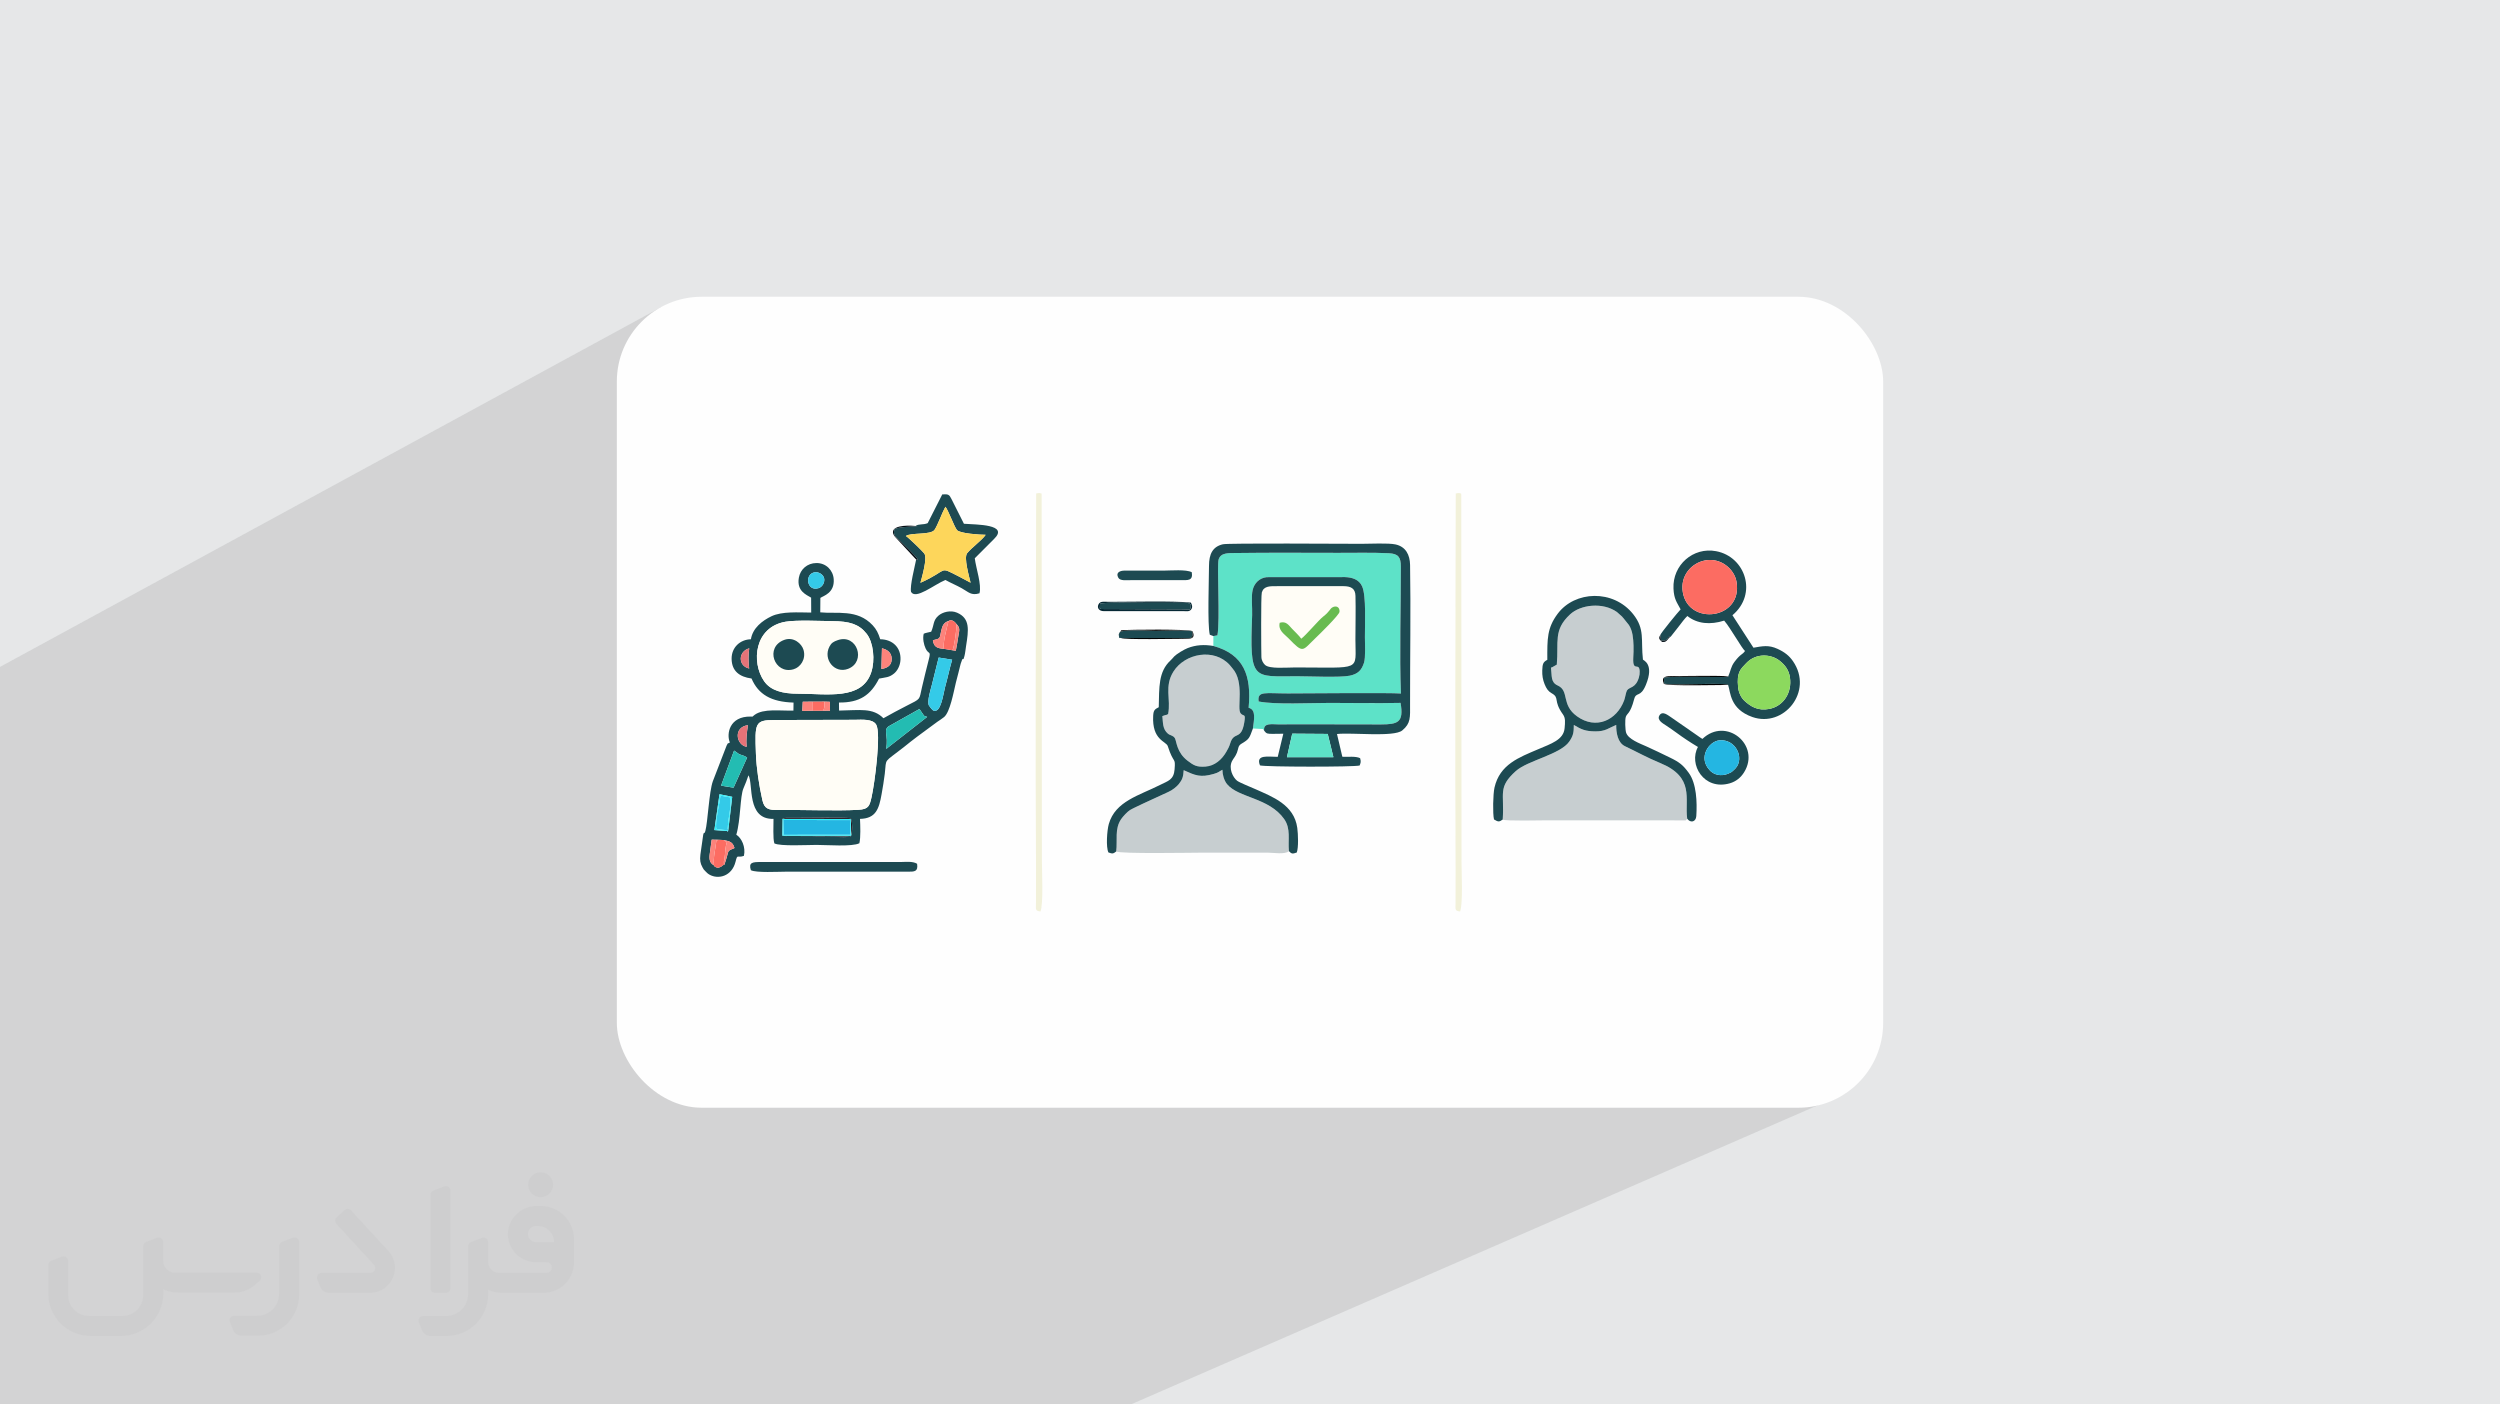 <?xml version="1.0" encoding="UTF-8"?>
<!DOCTYPE svg PUBLIC "-//W3C//DTD SVG 1.0//EN" "http://www.w3.org/TR/2001/REC-SVG-20010904/DTD/svg10.dtd">
<!-- Creator: CorelDRAW -->
<svg xmlns="http://www.w3.org/2000/svg" xml:space="preserve" width="94.192mm" height="52.917mm" version="1.0" style="shape-rendering:geometricPrecision; text-rendering:geometricPrecision; image-rendering:optimizeQuality; fill-rule:evenodd; clip-rule:evenodd"
viewBox="0 0 9404.92 5283.66"
 xmlns:xlink="http://www.w3.org/1999/xlink"
 xmlns:xodm="http://www.corel.com/coreldraw/odm/2003">
 <defs>
  <style type="text/css">
   <![CDATA[
    .fil2 {fill:#FEFEFE}
    .fil20 {fill:#000101}
    .fil22 {fill:#010B13}
    .fil16 {fill:#062834}
    .fil5 {fill:#1D4A52}
    .fil21 {fill:#1F131D}
    .fil15 {fill:#23BCB2}
    .fil12 {fill:#24B6E2}
    .fil17 {fill:#30EFF9}
    .fil14 {fill:#34CAE8}
    .fil4 {fill:#5DE2C8}
    .fil13 {fill:#68BB50}
    .fil11 {fill:#8CD95E}
    .fil6 {fill:#C7CED0}
    .fil19 {fill:#E57378}
    .fil8 {fill:#F2F1DA}
    .fil10 {fill:#FC6C62}
    .fil18 {fill:#FC837B}
    .fil9 {fill:#FDD65B}
    .fil7 {fill:#FFFDF6}
    .fil3 {fill:#373435;fill-rule:nonzero;fill-opacity:0.031}
    .fil1 {fill:#2B2A29;fill-opacity:0.102}
    .fil0 {fill:#E6E7E8}
   ]]>
  </style>
 </defs>
 <g id="Layer_x0020_1">
  <polygon class="fil0" points="-0,0 9404.92,0 9404.92,5283.66 -0,5283.66 "/>
  <polygon class="fil1" points="5938.6,2942.31 6944.28,4111.99 4253.57,5283.66 -0,5283.66 -0,2508.81 2487.98,1154.97 "/>
  <rect class="fil2" x="2320.52" y="1116.42" width="4763.88" height="3050.81" rx="319.01" ry="319.01"/>
  <g id="_2950593535600">
   <path class="fil3" d="M1125.4 4672.59l0 197.03c0,20.41 -3.74,40.82 -11.66,59.56 -7.92,18.74 -19.16,36.25 -33.74,50.4 -14.58,14.58 -31.65,25.82 -50.4,33.74 -18.74,7.92 -39.15,11.66 -59.56,11.66l-60.82 0c-7.08,0 -14.16,-2.08 -19.99,-6.25 -5.83,-4.16 -10.41,-9.58 -12.92,-16.25l-11.24 -29.16c-0.83,-2.5 -1.25,-5.41 -1.25,-8.33 0,-2.92 1.25,-5.42 2.92,-7.92 1.67,-2.5 3.74,-4.16 6.25,-5.41 2.5,-1.25 5.41,-2.09 7.91,-1.67l86.23 0c22.08,0 42.91,-8.75 58.73,-24.57 15.41,-15.42 24.15,-36.65 24.15,-58.73l0 -179.12c0,-3.33 1.26,-6.66 3.33,-9.58 2.09,-2.92 5,-5 7.92,-6.25l40.82 -15.83c2.5,-0.84 5.41,-1.25 8.33,-0.84 2.92,0.42 5.42,1.26 7.5,2.92 2.09,1.67 4.17,3.75 5.42,6.25 1.25,2.92 2.08,5.83 2.08,8.33z"/>
   <path class="fil3" d="M2033.88 4536.8l-15 0c-59.57,0 -109.13,48.73 -108.31,107.88 0.42,27.5 12.08,54.16 31.66,73.32 19.57,19.57 46.23,30.4 74.14,30.4l39.57 0c5.42,0 10.41,2.08 14.17,5.83 3.74,3.74 5.83,8.75 5.83,14.16 0,5.42 -2.09,10.41 -5.83,14.17 -3.75,3.74 -8.75,5.83 -14.17,5.83l-179.11 0c-10.83,0 -20.83,-4.58 -28.33,-12.08 -7.5,-7.5 -11.66,-17.91 -12.08,-28.33l0 -74.98c0,-2.92 -0.83,-5.41 -2.08,-7.92 -1.25,-2.5 -3.33,-4.57 -5.42,-6.24 -2.08,-1.67 -4.99,-2.51 -7.5,-2.92 -2.92,-0.42 -5.41,0 -8.33,0.83l-41.24 15.83c-2.92,1.25 -5.83,3.33 -7.92,6.25 -2.08,2.92 -2.92,6.25 -2.92,9.58l0 179.12c0,22.08 -8.75,43.32 -24.15,58.73 -15.42,15.42 -36.65,24.57 -58.73,24.57l-86.64 0.01c-2.92,0 -5.42,0.83 -7.92,2.08 -2.5,1.25 -4.58,3.33 -6.25,5.42 -1.66,2.5 -2.5,4.99 -2.92,7.5 -0.41,2.92 0,5.41 1.26,8.33l11.24 29.16c2.5,6.67 7.08,12.5 12.91,16.66 5.83,4.16 12.91,6.25 20,5.83l60.81 0c41.24,0 80.81,-16.25 109.97,-45.82 29.16,-29.16 45.81,-68.74 45.81,-109.97l0 -18.32c15.84,7.91 33.33,12.08 50.82,12.08l157.03 0c30.41,0 59.99,-12.08 81.65,-33.74 21.66,-21.67 33.74,-50.82 33.74,-81.65l0 -85.81c0,-33.32 -13.33,-65.39 -36.65,-89.14 -23.74,-23.74 -55.82,-36.65 -89.14,-36.65zm50.39 136.2l-66.64 0c-7.92,0 -15.42,-2.5 -21.25,-7.91 -5.83,-5.42 -9.59,-12.5 -10.41,-20.42 0,-4.16 0.42,-8.75 2.08,-12.91 1.67,-4.16 3.75,-7.91 6.67,-10.82 5.83,-5.42 13.75,-8.76 21.66,-8.76l7.09 0c16.25,0 31.65,6.25 42.9,17.91 11.66,11.25 17.91,26.66 17.91,42.91z"/>
   <path class="fil3" d="M1694.39 4478.9l0 367.39c0,2.08 -0.42,4.57 -1.25,6.66 -0.84,2.09 -2.09,4.16 -3.75,5.83 -1.67,1.67 -3.33,2.92 -5.41,3.74 -2.09,0.84 -4.16,1.26 -6.67,1.26l-40.82 0c-2.08,0 -4.58,-0.42 -6.66,-1.26 -2.09,-0.83 -4.16,-2.08 -5.42,-3.74 -1.66,-1.67 -2.92,-3.74 -3.74,-5.83 -0.83,-2.09 -1.25,-4.58 -1.25,-6.66l0 -351.57c0,-3.32 0.83,-6.66 2.92,-9.58 2.08,-2.92 4.58,-5 7.91,-6.25l40.83 -15.83c2.5,-0.84 5.41,-1.25 8.33,-1.25 2.92,0.41 5.41,1.25 7.5,2.92 2.5,1.66 4.16,3.74 5.41,6.24 1.25,2.09 2.09,5 2.09,7.92z"/>
   <path class="fil3" d="M1391.56 4863.79l-153.7 0c-7.08,0 -14.17,-2.09 -20,-6.25 -5.83,-4.16 -10.41,-9.99 -13.33,-16.66l-11.24 -28.74c-0.83,-2.51 -1.25,-5.42 -0.83,-8.34 0.41,-2.92 1.25,-5.41 2.92,-7.91 1.66,-2.51 3.74,-4.16 6.24,-5.42 2.51,-1.25 5.42,-2.08 7.92,-2.08l184.11 0c3.33,0 6.66,-1.25 9.58,-2.92 2.93,-2.09 5,-4.58 6.67,-7.92 1.25,-3.33 1.67,-6.66 1.25,-9.99 -0.42,-3.33 -2.08,-6.67 -4.16,-9.17l-141.63 -154.12c-2.92,-3.33 -4.58,-7.92 -4.58,-12.5 0,-4.58 2.09,-8.75 5.83,-12.08l29.58 -27.49c3.33,-2.92 7.92,-4.58 12.5,-4.58 4.58,0.42 8.75,2.09 12.08,5.83l140.37 152.87c55.41,59.57 12.5,157.46 -69.56,157.46z"/>
   <path class="fil3" d="M977.53 4817.97l-20 17.07c-20.83,17.91 -47.49,27.91 -74.98,27.91l-211.19 0c-19.57,0 -39.15,-4.16 -57.06,-12.49l0 16.25c0,20.82 -4.16,41.65 -12.08,60.81 -7.91,19.16 -19.57,36.65 -34.57,51.65 -14.58,14.58 -32.07,26.24 -51.65,34.58 -19.16,7.91 -39.99,12.07 -60.82,12.07l-114.55 0.01c-20.83,0 -41.66,-4.17 -60.82,-12.08 -19.16,-7.92 -36.65,-19.58 -51.65,-34.58 -14.58,-14.58 -26.24,-32.07 -34.57,-51.65 -7.92,-19.16 -12.08,-39.98 -12.08,-60.81l0 -107.89c0,-3.33 1.25,-6.66 2.92,-9.58 2.09,-2.92 4.58,-5 7.92,-6.25l40.82 -15.83c2.5,-0.84 5.41,-1.26 8.33,-0.84 2.92,0.42 5.42,1.25 7.5,2.92 2.09,1.67 4.16,3.75 5.42,6.25 1.25,2.5 2.08,5 2.08,7.92l0 128.71c0,20.83 8.34,40.82 22.92,55.41 14.58,14.58 34.57,22.91 55.4,22.91l125.79 0c20.83,0 40.41,-8.34 54.99,-22.92 14.58,-14.58 22.92,-34.57 22.92,-55.4l0 -184.11c0,-3.33 1.25,-6.67 2.92,-9.59 2.08,-2.92 4.57,-4.99 7.91,-6.24l40.82 -15.84c2.51,-0.83 5.42,-1.25 8.34,-0.83 2.92,0.42 5.41,1.25 7.91,2.92 2.51,1.67 4.17,3.74 5.42,6.25 1.25,2.5 2.08,5.41 2.08,7.91l0 70.4c0,11.66 4.58,23.32 12.92,31.65 8.33,8.34 19.57,13.33 31.65,13.33l307.4 0c3.33,0 7.09,0.84 9.59,2.92 2.92,2.09 5,5 6.25,7.92 1.25,3.33 1.25,6.66 0.41,10.41 0,3.74 -2.08,6.66 -4.57,8.75z"/>
   <path class="fil3" d="M2033.88 4503.89c25.82,0 47.07,-21.25 47.07,-47.07 0,-25.83 -21.25,-47.07 -47.07,-47.07 -25.83,0 -47.08,21.24 -47.08,47.07 0,25.82 21.25,47.07 47.08,47.07z"/>
  </g>
  <g id="_2950593525184">
   <path class="fil4" d="M4710.52 2314.47c1.16,-28.85 -4.1,-68.98 1.84,-94.63 5.89,-25.44 25.08,-45.49 52.87,-48.57l294.08 -0.26c27.09,0.93 53.19,8.66 64.89,34.71 16.11,35.9 10.14,144.22 10.52,190.65 0.19,23.25 2.96,77.31 -3.38,96.8 -9.07,27.84 -22.07,41.98 -53.4,48.68 -35.54,7.61 -154.27,2.18 -198.25,2.18 -166.65,0 -179.13,19.81 -169.17,-229.56zm-145.82 78.44l-0.18 37.13c114.75,31.91 143.94,110.92 132.72,232.69 29.62,7.08 19.95,45.78 16.15,77.79l38.06 2.15 4.25 6.21c-4.5,-31.05 30.77,-23.65 54.69,-23.69 26.25,-0.03 52.49,-0.33 78.76,-0.38l305.57 0.55c63.35,-0.36 87.27,-6.76 74.11,-81.13 -87.96,1.95 -178.08,0.15 -266.27,0.12 -72.13,-0.03 -205.02,7.19 -267.52,-5.42 -6.17,-40.94 26.6,-30.05 110.01,-30.19 69.18,-0.11 383.14,-3.25 425.25,0.29 -5.72,-143.27 -0.14,-325.74 -0.25,-477.34 -0.02,-35.85 -9.85,-48.72 -45.4,-50.45 -61.66,-3 -128.47,-1.41 -190.58,-1.46 -126.97,-0.1 -254.3,-1.11 -381.22,0.62 -30.15,0.42 -59.85,-2.31 -68.31,23.8 -7.04,21.75 5.9,229.44 -4.64,285.87l-15.19 2.85z"/>
   <path class="fil5" d="M2725.07 3253.21c-10.41,1.58 -5.76,5.71 -16.89,9.23 -7.73,2.44 -5.95,2.94 -13.86,0.34 -7.4,-2.44 -6.95,-5.17 -8.26,-7.2 -14.15,-8.32 -19.11,-19.13 -16.23,-41.82 2.34,-18.3 5.37,-36.73 7.46,-54.98l25.99 0.46 19.08 0.95c23.58,5.04 34.3,7.27 40.68,30.03l-6.52 3.14c-3.43,1.48 -4.97,1.41 -8.87,3.75 -7.74,4.65 -7.47,5.38 -10.25,15.29 -4.72,16.82 -7.15,25.85 -12.33,40.81zm219.05 -172.75c8.1,-4.99 19.25,-3.8 29.69,-3.69 52.97,0.55 196.6,-2.63 226.82,1.18 6.91,15.82 7,52.34 0,69.35l-256.4 1.15c43.06,-0.6 87.21,0.01 130.39,0.01 21.02,0 42.03,-0.16 63,-0.14 18.29,0.01 55.74,3.88 64.92,-4.3l-259.2 -0.13 0.78 -63.41zm-204.42 42.64c-2.19,8.66 0.04,6.43 -4.53,3.16l-47.72 -3.54 19.23 -134.87 47.89 9.79 -14.87 125.47zm21.86 -299.39c0.82,0.43 1.76,1.17 2.31,1.56 26.48,18.55 8.66,8.26 36.36,18.76l8.51 4.52c0.33,-0.62 1.33,0.92 1.94,1.45l-51.07 113.15 -47.05 -7.54 49.01 -131.9zm82.11 10.54c-4.02,-113.89 -4.41,-125.53 70.29,-125.56l299.27 -0.76c31.32,-0.63 69.85,-3.59 82.88,18.07 19.39,32.21 -5.64,220.26 -17.19,272.16 -7.82,35.1 -11.87,46.06 -50.1,48.34 -79.85,4.76 -207.88,-0.61 -299.15,0.76 -37.87,0.56 -54.16,-3.74 -61.64,-37.34 -12.32,-55.33 -22.35,-118.59 -24.36,-175.66zm-34.54 -24.73c-40.1,-6.57 -51.56,-74.09 4.7,-81.48 -4.33,27.16 -8,53.66 -4.7,81.48zm524.26 8.15c10.69,-53.29 -14.73,-73.37 14.39,-88l111.17 -62.45 12.74 18.75c6.84,10.05 4.59,6.77 16.21,10.81 -0.71,0.64 -1.62,1.43 -2.14,1.9l-147.17 114.96c-0.67,0.53 -2.06,2.67 -2.56,1.98 -0.52,-0.71 -1.69,1.47 -2.65,2.05zm-275.5 -178.02l43.15 -0.18 21.05 0.66 0.42 33.37 -25.15 0.18 -39.34 0.02 -39.82 0.79 1.71 -34.6 37.98 -0.24zm-102.19 -300.78c40.57,-6.89 130.51,-2.75 175.62,-2.23 64.88,0.74 99.89,11 128.85,47.56 25.48,32.15 32.93,99.11 17.06,145.93 -35.64,105.13 -166.93,79.41 -275.07,79.55 -58.03,0.08 -103.19,-11.62 -127.87,-47.54 -49.05,-71.4 -36.17,-203.31 81.4,-223.27zm626.23 142.93c-9.89,34 -17.18,69.6 -27.2,105.37 -5.74,20.51 -14.67,98.77 -43.97,85.67 -3.09,-1.38 -14.74,-15.71 -16.26,-18.87 -7.65,-15.87 7.27,-62.22 11.39,-78.64 8.77,-34.92 17.12,-69.03 25.37,-101.7l50.66 8.17zm-763.57 33.14c-43.47,-10.26 -41.02,-64.79 0.25,-75.94 -3.96,24.52 -3.23,53.32 -0.25,75.94zm499.5 -75.96c19.94,4.59 36.31,15.91 36.62,39.38 0.35,25.54 -17.4,34.73 -38.66,38.48l2.04 -77.86zm265.22 7.25l-31.93 -5.29c-25.64,-2.15 -38.06,-6.93 -41.64,-32.37 28.76,-6.1 25.16,-6.27 31.08,-34.69 4.39,-21.15 10.79,-32.17 27.68,-37.56 11.79,-8.2 24.09,3.07 29.98,11.29 14.63,15.41 10.84,22.63 6.75,46.98 -3.08,18.27 -5.54,35.97 -9.35,53.7l-12.58 -2.06zm-516.7 -293.48c13.78,-1.59 30.6,8.6 33.9,22.44 3.59,15.17 -6.37,32.78 -20.73,37.35 -45.22,14.41 -54.21,-55.04 -13.17,-59.79zm-14.98 95.57l0.31 56.16c-49.21,-0.42 -109.93,-5 -149.38,13.8 -34.4,16.39 -70.88,44.41 -77.46,86.59 -40.68,0.97 -72.98,30.59 -72.59,73.39 0.42,47.23 30.82,68.34 74.89,74.24 25.81,60.15 73.85,88.09 158.07,90.58l-0.42 30.06c-50.67,1.6 -112.32,-8.73 -146.43,16.45 -10.22,7.54 -3.14,6.31 -13.49,6.09 -81.72,-1.74 -92.7,66.02 -79.18,97.62 -11.28,6.51 -5.47,-0.89 -12.39,11.92l-51.76 134.03c-14.12,39.77 -18.91,152.81 -28.07,186.81 -5.3,19.65 -5.76,-12.19 -11.88,41.13 -1.89,16.39 -4.99,31.8 -6.84,48.13 -2.28,20.07 -0.68,32.23 7.82,47.44 5,8.96 3.71,7.33 10.94,14.72 4.85,4.97 8.78,9.19 15.46,12.96 33.65,19 84.72,5.94 98.17,-49.09 7.52,-30.76 6.25,-12.33 31.34,-21.65 7.53,-33.11 -8.71,-67.18 -28.6,-79.54 16.58,-55.42 13.92,-145.25 26.97,-174.61 7.47,-16.78 13.3,-32.42 18.8,-48.89 19.12,32.65 -8.15,166.72 94.18,163.97 0.23,25.18 -2.67,72.32 3.13,92.08 21.52,11.69 123.36,5.81 158.49,5.83 39.63,0.03 134.38,7.49 161.47,-6.29 5.22,-22.12 3.46,-66.83 2.31,-91.62 59.94,-1.33 71.56,-37.73 81.31,-93.32 4.34,-24.73 8.89,-50.88 11.94,-76.54 7.3,-61.34 -7.66,-37.68 71.94,-100.33 16.28,-12.81 32.32,-26.34 49.32,-38.69l76.21 -56.19c7.78,-5.44 19.05,-12.38 25.88,-18.24 22.06,-18.96 35.11,-91.5 44.19,-129.71 5.66,-23.81 12.9,-47.23 17.89,-70.32l5.67 -15.94c6.06,-8.29 2.47,8.56 8.64,-13.5 2.55,-9.11 4.57,-28.23 6.19,-38.43 9.29,-58.72 15.97,-102.82 -33.93,-124.44 -24.45,-10.59 -54.41,-2.66 -70.37,11.34 -20.8,18.23 -15.4,34.3 -27.08,60.18 -9.94,3.07 -21.1,3.9 -28.05,7.6 -4.67,17.79 0.39,40.95 6.98,55.15 11.77,25.39 21.32,5.97 11.79,42.83 -8.97,34.72 -17.29,69.44 -25.42,103.81 -11.49,48.64 -1.48,40.74 -58.56,69.72 -28.2,14.33 -57.68,30.24 -86.3,46.39 -40.2,-40.4 -88.47,-30 -166.96,-28.81l-0.34 -30.27c78.11,0.76 119.18,-27.94 150.74,-89.96 26.18,-5.36 37.41,-3.76 56.33,-19.07 11.87,-9.61 23.42,-28.69 24.39,-52.39 1.9,-46.06 -30.36,-76.14 -76.19,-76.62 -7.3,-23.11 -14.59,-37.67 -28.67,-52.75 -57.88,-62 -135.44,-41.98 -197,-48.46l0.44 -54.32c11.05,-7.8 53.8,-17.98 50.19,-70.37 -2.34,-33.9 -28.83,-60.97 -64.83,-60.81 -35.03,0.15 -60.88,24 -66.29,55.14 -8.78,50.5 27.9,64.03 46.09,75.03z"/>
   <path class="fil6" d="M5653.18 3083.1c2.72,6.32 156.77,2.86 165.28,2.9l522.93 0.21c4.29,-4.4 0.77,2.15 5.71,-6.48 -9.81,-74.81 29.5,-155.36 -101.56,-209.29 -49.7,-20.46 -90.17,-43.34 -132.37,-63.21 -27.56,-12.98 -33.52,-51.29 -32.99,-80.21 -28.07,11.54 -40.1,24.85 -79.01,24.39 -36.65,-0.43 -51.35,-6.61 -80.49,-24.22 -0.19,28.52 -1.79,40 -17.25,62.59 -33.13,48.37 -156.68,70.93 -201.04,110.98 -68.54,61.89 -42.46,81.46 -49.22,182.35z"/>
   <path class="fil7" d="M2843.66 2834.26c2.02,57.07 12.04,120.34 24.36,175.66 7.48,33.6 23.76,37.9 61.64,37.34 91.27,-1.37 219.3,4 299.15,-0.76 38.23,-2.28 42.29,-13.24 50.1,-48.34 11.55,-51.9 36.58,-239.95 17.19,-272.16 -13.03,-21.67 -51.56,-18.7 -82.88,-18.07l-299.27 0.76c-74.71,0.03 -74.32,11.67 -70.29,125.56z"/>
   <path class="fil6" d="M4199.17 3203.11c13.49,9.65 286.47,4.58 324.55,4.54l245.72 0.02c21.22,-0.02 64.68,7.83 79.41,-5.7 -4.09,-43.41 7.91,-84 -17.79,-120.63 -56.64,-80.76 -172.3,-79.54 -214.99,-131.45 -11.38,-13.84 -17.49,-36.65 -17.4,-54.01 -14.16,7.04 -12.36,9.69 -32.47,15.53 -50.39,14.62 -69.5,5.87 -113.22,-14.07 -1.51,24.8 -4.83,35.47 -18.38,52.34 -7.31,9.1 -23.49,22.81 -39.53,29.64l-94.92 43.8c-15.75,7.89 -35.44,16.32 -48.73,24.01 -9.48,5.48 -27.5,24.92 -34.15,34.96 -24.54,37.04 -12.9,76.29 -18.09,121.02z"/>
   <path class="fil5" d="M4861.32 2760.04l133.55 0.97 21.38 87.53 -174.82 -0.02 19.89 -88.48zm-296.62 -367.13l15.19 -2.85c10.54,-56.42 -2.4,-264.12 4.64,-285.87 8.46,-26.11 38.15,-23.38 68.31,-23.8 126.92,-1.73 254.26,-0.72 381.22,-0.62 62.12,0.05 128.92,-1.54 190.58,1.46 35.56,1.74 45.38,14.61 45.4,50.45 0.11,151.6 -5.47,334.06 0.25,477.34 -42.11,-3.53 -356.07,-0.4 -425.25,-0.29 -83.41,0.14 -116.18,-10.74 -110.01,30.19 62.51,12.61 195.39,5.39 267.52,5.42 88.19,0.03 178.31,1.83 266.27,-0.12 13.16,74.37 -10.75,80.77 -74.11,81.13l-305.57 -0.55c-26.27,0.05 -52.51,0.35 -78.76,0.38 -23.91,0.04 -59.19,-7.36 -54.69,23.69 8.84,12.04 13.36,11.79 32.53,11.88 13.08,0.05 26.5,-0.06 39.58,-0.48l-20.99 86.95c-35.13,0.14 -83.88,-10.42 -66.84,32.11 17.05,6.18 356.03,6.45 374.97,0.43 3.92,-10.91 5.74,-13.54 1.79,-27.54 -16.96,-8.16 -43.3,-4.24 -66.94,-5.31l-20.11 -85.57c54.01,-6.44 213.81,12.62 245.44,-13.42 32.73,-26.95 29.54,-49.03 29.48,-99.54 -0.21,-169.89 2.92,-356.3 0.05,-523.07 -0.66,-38.07 -16.17,-68.84 -55.03,-77.24 -27.05,-5.85 -95.95,-2.26 -127.37,-2.27 -70.58,-0.01 -500.93,-3.07 -521.65,1.71 -38.7,8.91 -52.31,36.82 -52.41,81.06 -0.11,52.77 -6.3,221.07 3,259.29l13.5 5.04z"/>
   <path class="fil6" d="M5856.61 2500.33l-16.72 9.49c-0.74,0.3 -1.93,0.74 -2.53,0.98 -0.63,0.24 -1.76,0.59 -2.6,0.98 4.05,30.37 -2.14,54.62 25.15,66.95 45.34,20.48 11.73,72.06 72.79,116.06 71,51.17 149.13,15.68 177.45,-60.29 3.68,-9.91 6.74,-30.85 10.41,-36.82 9.06,-14.69 32.82,-7.21 45.09,-49.51 2.03,-7 3.12,-14.56 2.76,-22.88 -1.57,-36.18 -26.76,5.32 -24.13,-50.1 0.75,-15.79 1.66,-31.66 0.97,-47.44 -1.16,-27 -2.92,-53.75 -17.22,-76.37l-21.08 -26.24c-3.23,-3.23 -2.03,-2.2 -4.2,-4.98l-20 -17.89c-53.68,-37.91 -136.73,-27.67 -176.22,9.06 -63.84,59.37 -42.24,102.9 -49.91,189.01z"/>
   <path class="fil7" d="M4895.27 2402.81c16.89,-12.2 65.56,-69.99 81.55,-82.45 26.48,-20.63 25.39,-29.19 35.03,-35.06 14.07,-8.57 29.08,-2.04 27.37,16.46 -1.1,11.81 -76.68,85.69 -89.79,98.14 -51.33,48.77 -44.56,60.73 -102.55,0.96 -15.64,-16.12 -39.3,-29.07 -32.65,-58.03 24.82,-7.53 34.21,9.97 46.31,22.35 9.16,9.37 28.73,28.56 34.75,37.63zm-149.93 69.17c0.52,13.07 7.14,23.14 13.55,29.31 16.68,16.01 81.09,9.57 114.51,9.59 252.48,0.16 225.54,15.64 225.62,-105.04 0.04,-54.01 1.59,-110.33 0.24,-164.03 -0.71,-28.65 -17.47,-36.68 -46.16,-36.75l-245.86 0.04c-29.05,-0.06 -52.6,-1.37 -60.28,23.43 -3.76,12.15 -2.34,225.51 -1.62,243.46z"/>
   <path class="fil6" d="M4394.43 2686.19c-7.38,4.74 -4.56,2.06 -9.2,3.58 -0.78,0.26 -1.67,0.45 -2.48,0.71l-10.02 3.45c2.67,24.09 0.28,48.21 20.59,65.7 8.95,7.71 20.42,6.52 26.67,17.7 6.51,11.63 6.21,53.04 47.87,84.69 23.12,17.55 34.24,24.24 67.36,21.81 34.6,-2.55 61.22,-26.31 77.8,-55.02 6.05,-10.46 11.25,-19.55 14.96,-32.19 13.91,-47.42 41.69,-9.31 53.03,-79.2 5.83,-35.96 -2.13,-20.22 -13.7,-33.83 -15.55,-18.3 16.09,-116.72 -31.11,-169.67 -4.99,-5.59 -5.33,-7.06 -9.89,-12.09 -58.99,-65.2 -168.94,-44.01 -211.93,24.66 -35.24,56.31 -8.86,103.07 -19.95,159.69z"/>
   <path class="fil7" d="M3151.9 2408.07c72.3,-24.88 108.17,81.02 38.69,108.02 -50.18,19.5 -95.39,-34.92 -70.38,-83.41 7.35,-14.27 15.8,-19.13 31.69,-24.6zm-200.86 -1.11c34.21,-12.2 65.03,13.94 71.91,38.3 9.91,35.09 -12.14,65.27 -38.22,72.67 -71.55,20.29 -109.53,-83.92 -33.69,-110.97zm4.65 -68.1c-117.56,19.96 -130.44,151.87 -81.4,223.27 24.67,35.92 69.83,47.62 127.87,47.54 108.15,-0.14 239.44,25.58 275.07,-79.55 15.87,-46.82 8.42,-113.78 -17.06,-145.93 -28.97,-36.55 -63.97,-46.82 -128.85,-47.56 -45.11,-0.52 -135.06,-4.66 -175.62,2.23z"/>
   <path class="fil5" d="M5856.61 2500.33c7.68,-86.11 -13.93,-129.64 49.91,-189.01 39.49,-36.72 122.54,-46.97 176.22,-9.06l20 17.89c2.18,2.79 0.98,1.76 4.2,4.98l21.08 26.24c14.31,22.63 16.07,49.38 17.22,76.37 0.69,15.78 -0.22,31.65 -0.97,47.44 -2.63,55.43 22.57,13.93 24.13,50.1 0.36,8.32 -0.73,15.88 -2.76,22.88 -12.27,42.3 -36.04,34.82 -45.09,49.51 -3.67,5.97 -6.73,26.92 -10.41,36.82 -28.32,75.96 -106.45,111.46 -177.45,60.29 -61.06,-44 -27.45,-95.59 -72.79,-116.06 -27.29,-12.33 -21.1,-36.57 -25.15,-66.95 0.84,-0.39 1.97,-0.74 2.6,-0.98 0.6,-0.24 1.79,-0.68 2.53,-0.98l16.72 -9.49zm-203.43 582.77c6.76,-100.9 -19.32,-120.47 49.22,-182.35 44.35,-40.05 167.91,-62.62 201.04,-110.98 15.47,-22.59 17.06,-34.07 17.25,-62.59 29.14,17.61 43.83,23.79 80.49,24.22 38.91,0.46 50.94,-12.85 79.01,-24.39 -0.53,28.92 5.43,67.23 32.99,80.21 42.2,19.87 82.66,42.76 132.37,63.21 131.05,53.93 91.75,134.49 101.56,209.29 12.14,17.39 32.82,12.93 34.31,-9.54 3.48,-52.66 0.79,-122.68 -28.27,-162.45 -21.44,-29.35 -34.5,-40.2 -71.71,-58.14 -29.08,-14.02 -58.87,-28.75 -87.44,-41.49 -25.5,-11.37 -68.48,-27.09 -76.56,-51.69 -3.51,-10.7 -4.8,-48.37 -1.23,-59.52 4.47,-13.97 16.6,-10.14 31.36,-66.53 7.76,-29.65 23.54,-4.13 44.04,-53.56 32.86,-79.22 -9.6,-92.67 -10.95,-95.38 -8.41,-75.25 8.36,-114.2 -36.72,-170.9 -75.01,-94.34 -219.48,-88.31 -284.03,-1.58 -40.14,53.93 -39.2,94.33 -38.97,173.29 -15.97,8.5 -18.16,15.37 -19.05,40.03 -0.68,18.68 2.23,35.31 8.79,51.47 6.88,16.96 13.52,26.86 26.63,34.24 31.4,17.66 4.39,26.85 42.56,79.77 9.93,13.77 8.06,29.42 6.16,51.47 -3.79,44.18 -50.61,58.44 -100.89,80.01 -69.86,29.97 -143.04,56.15 -162.91,143.68 -5.51,24.29 -7.03,97.98 -1.84,119.83 15.35,9.05 18.86,10.38 32.81,0.36z"/>
   <path class="fil5" d="M4394.43 2686.19c11.09,-56.61 -15.29,-103.37 19.95,-159.69 42.98,-68.68 152.94,-89.86 211.93,-24.66 4.55,5.03 4.89,6.5 9.89,12.09 47.2,52.95 15.57,151.37 31.11,169.67 11.57,13.61 19.53,-2.13 13.7,33.83 -11.34,69.89 -39.12,31.78 -53.03,79.2 -3.7,12.64 -8.91,21.73 -14.96,32.19 -16.58,28.71 -43.2,52.47 -77.8,55.02 -33.12,2.44 -44.24,-4.25 -67.36,-21.81 -41.66,-31.65 -41.36,-73.06 -47.87,-84.69 -6.25,-11.18 -17.72,-9.99 -26.67,-17.7 -20.31,-17.49 -17.92,-41.61 -20.59,-65.7l10.02 -3.45c0.81,-0.26 1.7,-0.45 2.48,-0.71 4.63,-1.53 1.82,1.16 9.2,-3.58zm-195.25 516.92c5.19,-44.72 -6.45,-83.97 18.09,-121.02 6.65,-10.03 24.67,-29.48 34.15,-34.96 13.29,-7.7 32.98,-16.13 48.73,-24.01l94.92 -43.8c16.04,-6.83 32.22,-20.54 39.53,-29.64 13.55,-16.87 16.87,-27.54 18.38,-52.34 43.71,19.94 62.82,28.69 113.22,14.07 20.11,-5.84 18.31,-8.49 32.47,-15.53 -0.09,17.35 6.02,40.17 17.4,54.01 42.7,51.91 158.35,50.69 214.99,131.45 25.7,36.62 13.7,77.21 17.79,120.63 10.18,10.59 13.33,10.87 29.51,5.2 6.96,-18.18 5.18,-68.79 1.95,-92.65 -11.9,-87.53 -93.79,-117.06 -157.51,-145.73 -15.26,-6.86 -59.87,-24.51 -69.1,-31.81 -15.7,-12.42 -32.61,-46.74 -18.86,-73.76 5.37,-10.57 12.47,-16.45 18.48,-31.78 6.1,-15.58 3.4,-25.5 16.69,-33.35 30.61,-18.09 30,-21.54 43.37,-57.57 3.8,-32.01 13.47,-70.71 -16.15,-77.79 11.22,-121.77 -17.97,-200.78 -132.72,-232.69 -35.15,-5.86 -65.61,-3.89 -96.58,8.05 -13.72,5.29 -41.74,22.17 -50.6,31.45 -6.32,6.61 -7.13,8.74 -13.68,14.77 -46.51,42.8 -42.54,102.05 -44.49,176.23 -14.11,7.54 -19.78,10.03 -20.98,32.3 -4.91,92.01 48.87,95.41 54.87,114.07 22.81,70.85 29.47,38.77 25.7,87.29 -3.1,39.86 -24.72,43.55 -53.83,58.34 -77.98,39.63 -169.15,61.25 -193.61,147.24 -6.88,24.19 -11.23,87.61 -1.47,107.15 15.45,5.57 18.01,5.12 29.33,-3.81z"/>
   <path class="fil5" d="M6538.62 2585.39c-5.83,-57.49 9.8,-68.27 30.55,-90.38 36.81,-39.22 93.75,-34.93 126.48,-8.7 19.86,15.91 33.95,34.25 38.09,62.39 8.36,56.73 -24.03,107.75 -77.73,118.23 -42.68,8.32 -70.27,-9 -94.07,-31.16 -12.23,-11.39 -21.36,-31 -23.32,-50.37zm-125.12 -476.86c59.96,-11.95 111.18,32.47 119.27,80.33 24,142.11 -180.94,166.48 -202.1,38.97 -10.41,-62.75 33.24,-109.41 82.83,-119.3zm-167.5 280.24l2.54 20.67c11.57,1.69 16.28,1.43 22.84,-4.43 9.38,-8.39 -0.17,-9.67 13.57,-9.62 11,-14.04 20.17,-25.23 31.38,-39.9 10.18,-13.31 21.14,-28.22 31.36,-38.16 37.32,29.88 86.81,33.89 138.61,17.39 24.44,28.42 66.19,104.41 78.35,114.33 -10.3,14.89 -16.09,9.64 -39.15,40.3 -14.96,19.87 -14.41,34.24 -24.08,55.49 14.75,5.85 -199.75,-2.57 -241.33,3.82l0.06 23.23c28.18,4.93 89.99,1.73 122.2,1.74 9.72,0.01 111.87,-3.46 118.82,3.19 9.27,27.53 6.39,90.65 91.12,120.54 117.65,41.49 231.32,-95.77 152.89,-209.88 -13.97,-20.31 -31.18,-34.19 -58.16,-46.55 -33.6,-15.38 -55.96,-10.25 -90.61,-4.24l-79.06 -122.2c95.66,-80.12 49.17,-220.13 -61.49,-240.95 -86.6,-16.3 -164.12,52.25 -160.3,140.24 1.76,40.42 12.73,51.85 26.84,78.66 -9.71,9.9 -73.43,87.54 -76.39,96.34z"/>
   <path class="fil5" d="M4745.34 2471.98c-0.72,-17.95 -2.15,-231.31 1.62,-243.46 7.68,-24.8 31.23,-23.49 60.28,-23.43l245.86 -0.04c28.69,0.07 45.45,8.11 46.16,36.75 1.35,53.7 -0.2,110.02 -0.24,164.03 -0.08,120.68 26.86,105.2 -225.62,105.04 -33.42,-0.02 -97.82,6.42 -114.51,-9.59 -6.41,-6.16 -13.03,-16.24 -13.55,-29.31zm-34.82 -157.51c-9.95,249.37 2.53,229.56 169.17,229.56 43.98,0 162.71,5.43 198.25,-2.18 31.33,-6.7 44.33,-20.84 53.4,-48.68 6.34,-19.49 3.57,-73.55 3.38,-96.8 -0.38,-46.43 5.58,-154.76 -10.52,-190.65 -11.7,-26.05 -37.8,-33.78 -64.89,-34.71l-294.08 0.26c-27.79,3.08 -46.98,23.12 -52.87,48.57 -5.94,25.65 -0.68,65.78 -1.84,94.63z"/>
   <path class="fil5" d="M3408.04 2016.41c18.01,-13.71 93.53,-2.76 107.72,-23.24 11.82,-17.06 28.38,-64.43 40.85,-86.74 10.97,13.23 31.76,72.1 43.25,87.4 9.94,13.24 88.25,18.2 108.15,18.07 -12.62,19.48 -52.74,47.98 -69.71,69.3 -13.17,16.55 7.57,87.48 13.05,110.94 -16.42,-8.54 -31.45,-17.16 -47.88,-25.44 -74.77,-37.65 -32.46,-22.66 -140.9,25.72 5.92,-21.33 27.02,-93.55 14.67,-110.04 -7.19,-9.62 -60.46,-60.89 -69.2,-65.96zm36.42 -37.67l9.14 0.03c-25.78,3.24 -69.91,2.47 -88.66,11.73 -5.23,19.95 1.49,26.89 12.69,36.64 11.2,9.75 71.27,68.54 74.17,76.26 -2.5,3.62 3.74,5.48 -5.27,1.59 -5.2,27.22 -24.04,98.48 -19.25,121.48 17.28,30.95 87.13,-27.44 129.32,-44.64 21.55,12.02 40.15,19.32 61.16,30.98 26.2,14.54 35.45,28.71 66.93,19.17 9.06,-32.03 -12.91,-93.24 -17.62,-131.73l72.29 -72.39c58.06,-56.01 -65.6,-53.97 -113.13,-57.5l-47.16 -93.76c-7.76,-15.46 -11.25,-18.62 -34.32,-16.64l-54.76 107.99c-15.45,7.32 -35.4,1.97 -45.53,10.79z"/>
   <path class="fil8" d="M5476.51 1856.58c-0.68,470.43 -3.47,946.03 -0.52,1415.5l-0.2 126.25c-0.06,22.14 -3.7,28.54 16.98,30.5 11.52,-26.09 5.21,-155.25 5.38,-192.79l-0.92 -1375.21c-2.44,-5.35 4.19,-3 -6.84,-5.81 -3.13,-0.79 -12.94,0.9 -13.89,1.56z"/>
   <path class="fil9" d="M3408.04 2016.41c8.74,5.07 62.01,56.34 69.2,65.96 12.35,16.5 -8.75,88.72 -14.67,110.04 108.44,-48.38 66.13,-63.37 140.9,-25.72 16.43,8.28 31.46,16.9 47.88,25.44 -5.48,-23.46 -26.22,-94.39 -13.05,-110.94 16.97,-21.32 57.09,-49.81 69.71,-69.3 -19.9,0.13 -98.2,-4.83 -108.15,-18.07 -11.49,-15.3 -32.28,-74.17 -43.25,-87.4 -12.47,22.31 -29.03,69.67 -40.85,86.74 -14.19,20.49 -89.7,9.54 -107.72,23.24z"/>
   <path class="fil10" d="M6413.5 2108.53c-49.59,9.89 -93.25,56.54 -82.83,119.3 21.17,127.51 226.11,103.14 202.1,-38.97 -8.09,-47.86 -59.31,-92.28 -119.27,-80.33z"/>
   <path class="fil11" d="M6538.62 2585.39c1.97,19.37 11.09,38.98 23.32,50.37 23.79,22.17 51.39,39.48 94.07,31.16 53.7,-10.48 86.09,-61.5 77.73,-118.23 -4.14,-28.14 -18.23,-46.48 -38.09,-62.39 -32.73,-26.23 -89.66,-30.52 -126.48,8.7 -20.76,22.12 -36.38,32.89 -30.55,90.38z"/>
   <path class="fil5" d="M6467.89 2785.19c61.39,-6.12 96.01,66.37 61.41,104.94 -2.3,2.58 -2.76,2.76 -4.62,4.62 -0.43,0.44 -1.09,1.11 -1.53,1.54l-8.32 7.35c-0.58,0.39 -1.39,0.85 -1.99,1.22 -0.62,0.38 -1.45,0.79 -2.08,1.15 -26.65,15.36 -55.52,12.34 -74.06,-3.56 -3.3,-2.84 -2.29,-2.24 -4.59,-4.66 -0.41,-0.45 -1.04,-1.14 -1.45,-1.59 -43.54,-47.71 -0.99,-107.2 37.22,-111zm-80.3 24.88c-35.86,64.95 21.96,164.74 119.49,136.82 23.89,-6.84 41.77,-21.76 53.99,-41.34 64.01,-102.62 -67.64,-210.81 -156.67,-125.77 -12.91,-7.62 -26.36,-18.65 -38.91,-26.61l-78.07 -54.17c-11.63,-7.25 -33.37,-27.02 -44.93,-7.23 -10.15,17.39 14.03,30.11 24.72,37.19 13.52,8.96 26.28,17.75 39.13,27.19 25.84,18.99 52.23,36.57 81.26,53.91z"/>
   <path class="fil5" d="M2824.84 3273.68c20.49,10.37 102.52,5.57 130.07,5.57l459.92 0.03c25.6,0.01 39.75,0.1 35.26,-29.85 -16.71,-10.39 -44.01,-6.55 -63.6,-6.54l-526.08 -0.03c-28.27,0.01 -45.45,1.13 -35.57,30.82z"/>
   <polygon class="fil12" points="2947.76,3140.63 3199.15,3140.52 3197.92,3085.12 2946.69,3084.75 "/>
   <polygon class="fil4" points="4841.43,2848.52 5016.25,2848.54 4994.87,2761.01 4861.32,2760.04 "/>
   <path class="fil12" d="M6467.89 2785.19c-38.21,3.8 -80.77,63.29 -37.22,111 0.41,0.45 1.04,1.14 1.45,1.59 2.31,2.43 1.29,1.83 4.59,4.66 18.54,15.91 47.41,18.92 74.06,3.56 0.63,-0.36 1.46,-0.77 2.08,-1.15 0.6,-0.37 1.41,-0.83 1.99,-1.22l8.32 -7.35c0.44,-0.43 1.1,-1.1 1.53,-1.54 1.87,-1.87 2.33,-2.05 4.62,-4.62 34.61,-38.57 -0.02,-111.06 -61.41,-104.94z"/>
   <path class="fil5" d="M2951.04 2406.97c-75.85,27.05 -37.86,131.26 33.69,110.97 26.08,-7.4 48.14,-37.58 38.22,-72.67 -6.88,-24.36 -37.7,-50.5 -71.91,-38.3z"/>
   <path class="fil13" d="M4895.27 2402.81c-6.02,-9.08 -25.59,-28.27 -34.75,-37.63 -12.1,-12.37 -21.49,-29.87 -46.31,-22.35 -6.65,28.97 17.01,41.92 32.65,58.03 57.99,59.77 51.22,47.81 102.55,-0.96 13.11,-12.45 88.7,-86.33 89.79,-98.14 1.71,-18.49 -13.3,-25.02 -27.37,-16.46 -9.64,5.87 -8.55,14.43 -35.03,35.06 -15.99,12.45 -64.65,70.24 -81.55,82.45z"/>
   <path class="fil5" d="M3151.9 2408.07c-15.9,5.47 -24.34,10.33 -31.69,24.6 -25,48.5 20.2,102.91 70.38,83.41 69.47,-27 33.61,-132.9 -38.69,-108.02z"/>
   <path class="fil5" d="M4255.95 2182.45l185.87 0.01c26.49,-0.03 46.83,3.4 41.71,-29.6 -19.88,-11.54 -80.54,-6.27 -104.71,-6.28l-148.07 0c-17.02,-0.02 -34.83,7.04 -23.55,27.02 7,12.38 31.37,8.83 48.76,8.85z"/>
   <path class="fil14" d="M3581.93 2481.8l-50.66 -8.17c-8.25,32.67 -16.6,66.78 -25.37,101.7 -4.12,16.43 -19.04,62.77 -11.39,78.64 1.52,3.17 13.17,17.49 16.26,18.87 29.31,13.1 38.23,-65.16 43.97,-85.67 10.01,-35.77 17.31,-71.37 27.2,-105.37z"/>
   <path class="fil15" d="M3333.38 2817.67c0.96,-0.58 2.13,-2.76 2.65,-2.05 0.5,0.69 1.89,-1.45 2.56,-1.98l147.17 -114.96c0.52,-0.47 1.43,-1.26 2.14,-1.9 -11.61,-4.04 -9.37,-0.76 -16.21,-10.81l-12.74 -18.75 -111.17 62.45c-29.12,14.63 -3.69,34.71 -14.39,88z"/>
   <path class="fil5" d="M4479.1 2285.17c5.91,-19.93 -16.65,-17.55 -30.96,-17.39l-132.33 0.24c-31.18,0.04 -156.17,-3.65 -177.31,3.05l-1.24 17.36c0.86,0.55 1.98,1.15 2.71,1.45 0.7,0.28 1.78,0.97 2.64,1.27l302.45 1.28c35.22,0.15 30.29,5.43 34.05,-7.25z"/>
   <path class="fil5" d="M4214.42 2377.13c-2.2,2.15 -1.6,-1.56 -4.22,5.63 -1.64,4.47 -1.82,1.7 -1.28,6.99 1.65,16.28 2.61,8.49 8.22,10.39l221.52 -0.06c32.96,0 53.85,9.02 46.44,-25.26 -28.19,-5.4 -103.13,-1.54 -137.79,-1.54 -31.03,0 -110.78,-6.44 -132.89,3.84z"/>
   <path class="fil15" d="M2712.55 2955.62l47.05 7.54 51.07 -113.15c-0.61,-0.53 -1.61,-2.07 -1.94,-1.45l-8.51 -4.52c-27.71,-10.5 -9.89,-0.21 -36.36,-18.76 -0.55,-0.39 -1.49,-1.13 -2.31,-1.56l-49.01 131.9z"/>
   <path class="fil14" d="M2735.17 3126.26c4.57,3.28 2.35,5.5 4.53,-3.16 -0.45,-0.88 -1.06,-3.16 -1.16,-2.74 -0.1,0.42 -0.85,-2.01 -0.95,-2.8l1.9 -25.62c1.46,-10.7 3.15,-20.03 4.68,-30.56 1.82,-12.37 7.56,-49.35 2.83,-61.6l-36.78 -6.66c-2.7,29.35 -21.67,103.26 -15.16,125.85 7.78,1.15 15.21,1.58 23.24,2.67 23.41,3.17 22.38,-1.99 16.86,4.61z"/>
   <path class="fil16" d="M4138.49 2271.06c21.14,-6.7 146.13,-3.01 177.31,-3.05l132.33 -0.24c14.31,-0.16 36.87,-2.54 30.96,17.39 -3.75,12.68 1.17,7.4 -34.05,7.25l-302.45 -1.28c-0.86,-0.3 -1.94,-0.99 -2.64,-1.27 -0.73,-0.3 -1.85,-0.9 -2.71,-1.45l1.24 -17.36zm13.5 28l299.27 -0.04c12.87,0.03 22.26,2.85 29.46,-5.85 7.46,-8.99 3.04,-19.35 -0.8,-26.28 -68.4,-6.89 -220.84,-2.8 -309.02,-2.84 -17.2,-0.02 -31.82,-3.63 -38.28,9.37 -7.26,14.62 3.6,25.69 19.38,25.64z"/>
   <path class="fil10" d="M3551.14 2440.93l31.93 5.29c6.63,-11.34 16.07,-78.45 15.18,-98.62 -5.89,-8.23 -18.19,-19.49 -29.98,-11.29 -5.52,22.77 -22.9,84.58 -17.12,104.62z"/>
   <path class="fil10" d="M2686.06 3255.58c1.31,2.03 0.86,4.76 8.26,7.2 7.91,2.6 6.13,2.1 13.86,-0.34 11.13,-3.51 6.48,-7.65 16.89,-9.23 -1.58,-3.68 -2.31,-2.38 -2.04,-10.88 0.03,-0.95 1.99,-9.85 2.25,-11.3 3.64,-20.45 1.21,-36.17 9.1,-62.85l-10.13 -6.7c-0.35,-0.98 -1.25,-0.86 -1.88,-1.28l-19.08 -0.95 -8.29 3.36c-3.01,29.19 -12.63,64.77 -8.94,92.97z"/>
   <path class="fil14" d="M3066.38 2152.75c-41.04,4.75 -32.05,74.2 13.17,59.79 14.36,-4.57 24.32,-22.19 20.73,-37.35 -3.3,-13.84 -20.12,-24.02 -33.9,-22.44z"/>
   <path class="fil17" d="M2946.69 3084.75l251.23 0.37 1.23 55.4 -251.39 0.11 -1.07 -55.88zm255.85 59.26l-1.59 -63.21 -256.83 -0.33 -0.78 63.41 259.2 0.13z"/>
   <path class="fil18" d="M3551.14 2440.93c-5.77,-20.04 11.6,-81.86 17.12,-104.62 -16.88,5.39 -23.28,16.42 -27.68,37.56 -5.92,28.42 -2.33,28.59 -31.08,34.69 3.57,25.44 16,30.22 41.64,32.37z"/>
   <path class="fil18" d="M3315.82 2516.84c21.26,-3.75 39.01,-12.94 38.66,-38.48 -0.32,-23.47 -16.68,-34.79 -36.62,-39.38l-2.04 77.86z"/>
   <path class="fil19" d="M2809.13 2809.53c-3.3,-27.82 0.37,-54.32 4.7,-81.48 -56.26,7.39 -44.8,74.91 -4.7,81.48z"/>
   <path class="fil20" d="M4214.42 2377.13c22.11,-10.28 101.86,-3.84 132.89,-3.84 34.66,0 109.6,-3.86 137.79,1.54 7.41,34.28 -13.48,25.26 -46.44,25.26l-221.52 0.06c14.71,7 201.62,3.01 224.68,3.05 27.27,0.04 60.27,5.28 44.05,-28.98 -15.85,-7.81 -234.94,-6.3 -268.18,-3.02l-3.27 5.93z"/>
   <path class="fil20" d="M6501.17 2576.81c-6.95,-6.65 -109.1,-3.18 -118.82,-3.19 -32.21,-0.01 -94.03,3.2 -122.2,-1.74l-0.06 -23.23c41.59,-6.39 256.08,2.03 241.33,-3.82 -24.97,-4.44 -163.05,-1.31 -207.29,-1.39 -26.85,-0.04 -45.93,0.25 -34.68,29.35 20.35,8.95 202.17,3.82 241.71,4.02z"/>
   <path class="fil19" d="M2818.35 2514.94c-2.98,-22.62 -3.71,-51.41 0.25,-75.94 -41.27,11.14 -43.72,65.67 -0.25,75.94z"/>
   <path class="fil18" d="M2686.06 3255.58c-3.69,-28.2 5.93,-63.78 8.94,-92.97l8.29 -3.36 -25.99 -0.46c-2.09,18.24 -5.12,36.67 -7.46,54.98 -2.89,22.69 2.08,33.5 16.23,41.82z"/>
   <path class="fil10" d="M3058.01 2673.7l39.34 -0.02c4.82,-15.93 5.45,-17.84 3.68,-34.21l-43.15 0.18 0.13 34.05z"/>
   <polygon class="fil18" points="3058.01,2673.7 3057.88,2639.65 3019.9,2639.89 3018.19,2674.49 "/>
   <path class="fil18" d="M2725.07 3253.21c5.18,-14.96 7.61,-23.98 12.33,-40.81 2.79,-9.91 2.52,-10.63 10.25,-15.29 3.89,-2.35 5.43,-2.28 8.87,-3.75l6.52 -3.14c-6.38,-22.77 -17.09,-24.99 -40.68,-30.03 0.63,0.42 1.53,0.3 1.88,1.28l10.13 6.7c-7.89,26.69 -5.45,42.41 -9.1,62.85 -0.26,1.46 -2.22,10.35 -2.25,11.3 -0.27,8.51 0.46,7.2 2.04,10.88z"/>
   <path class="fil17" d="M2735.17 3126.26c5.51,-6.6 6.55,-1.45 -16.86,-4.61 -8.04,-1.09 -15.47,-1.52 -23.24,-2.67 -6.51,-22.59 12.46,-96.5 15.16,-125.85l36.78 6.66c4.73,12.25 -1.01,49.23 -2.83,61.6 -1.54,10.53 -3.23,19.86 -4.68,30.56l-1.9 25.62c0.1,0.79 0.85,3.22 0.95,2.8 0.1,-0.42 0.71,1.86 1.16,2.74l14.87 -125.47 -47.89 -9.79 -19.23 134.87 47.72 3.54z"/>
   <path class="fil21" d="M3202.54 3144.01c-9.19,8.19 -46.63,4.31 -64.92,4.3 -20.98,-0.02 -41.99,0.14 -63,0.14 -43.18,0 -87.33,-0.61 -130.39,-0.01l256.4 -1.15c7,-17 6.91,-53.53 0,-69.35 -30.21,-3.8 -173.85,-0.63 -226.82,-1.18 -10.43,-0.11 -21.59,-1.3 -29.69,3.69l256.83 0.33 1.59 63.21z"/>
   <path class="fil18" d="M3583.08 2446.23l12.58 2.06c3.8,-17.73 6.27,-35.43 9.35,-53.7 4.09,-24.35 7.88,-31.57 -6.75,-46.98 0.89,20.17 -8.55,87.28 -15.18,98.62z"/>
   <path class="fil22" d="M3446.53 2104.99c9.02,3.89 2.78,2.04 5.27,-1.59 -2.9,-7.73 -62.96,-66.52 -74.17,-76.26 -11.2,-9.76 -17.92,-16.69 -12.69,-36.64 18.74,-9.27 62.87,-8.5 88.66,-11.73l-9.14 -0.03c-9.86,-1.53 -86.57,-6.82 -85.17,23.63 0.37,8.05 5.16,13.95 8.97,18.36l78.27 84.26z"/>
   <path class="fil18" d="M3097.35 2673.68l25.15 -0.18 -0.42 -33.37 -21.05 -0.66c1.77,16.37 1.14,18.28 -3.68,34.21z"/>
   <path class="fil22" d="M6284.94 2395.38c-13.74,-0.05 -4.19,1.23 -13.57,9.62 -6.56,5.86 -11.26,6.12 -22.84,4.43l-2.54 -20.67c-7.67,12.91 -3.76,16.54 6.49,26.12 10.87,0.65 12.83,-0.28 19.02,-6.4 6.16,-6.09 6.58,-10.19 13.43,-13.1z"/>
   <path class="fil8" d="M3897.98 1856.58c-0.67,470.43 -3.46,946.03 -0.51,1415.5l-0.21 126.25c-0.06,22.14 -3.7,28.54 16.99,30.5 11.51,-26.09 5.2,-155.25 5.37,-192.79l-0.92 -1375.21c-2.44,-5.35 4.2,-3 -6.84,-5.81 -3.12,-0.79 -12.94,0.9 -13.89,1.56z"/>
  </g>
 </g>
</svg>
